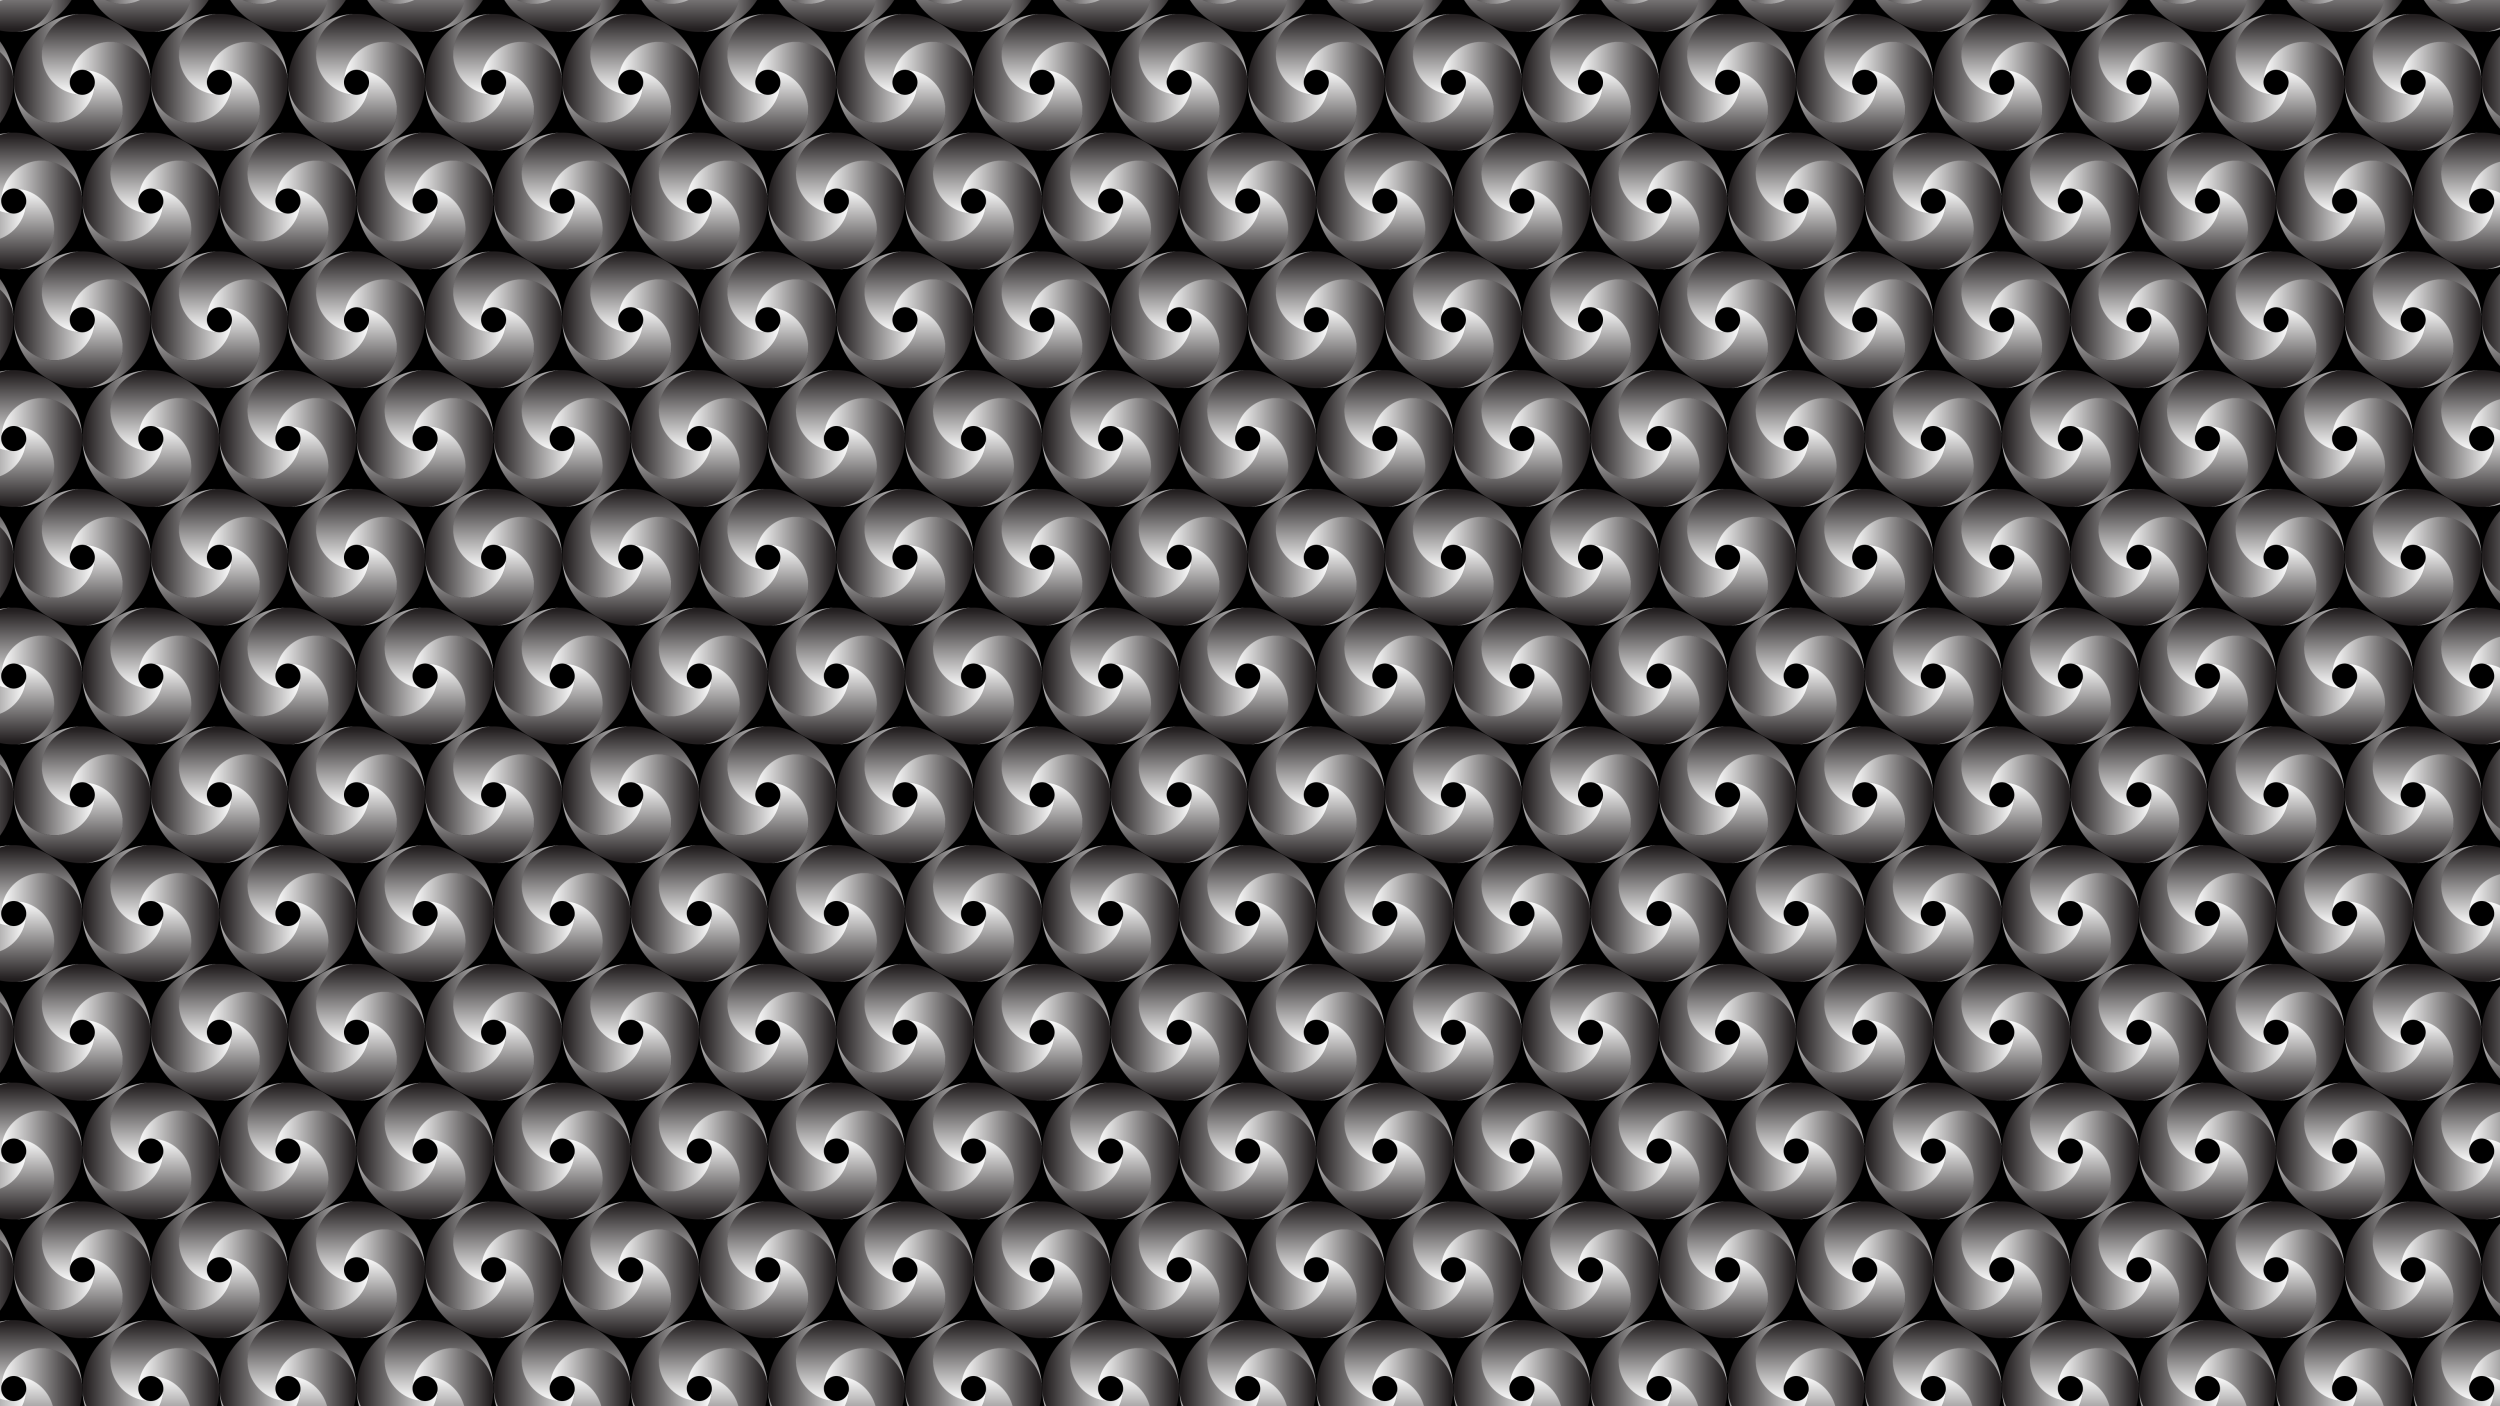 <svg xmlns="http://www.w3.org/2000/svg" xmlns:xlink="http://www.w3.org/1999/xlink" viewBox="0 0 3840 2160">
  <defs>
    <linearGradient id="a" data-name="Neutral 5" x1="268.597" y1="-13745.315" x2="475.646" y2="-13745.315" gradientTransform="matrix(1, 0, 0, -1, -92.595, -13173.027)" gradientUnits="userSpaceOnUse">
      <stop offset="0.034" stop-color="#231f20"/>
      <stop offset="1" stop-color="#fff"/>
    </linearGradient>
    <linearGradient id="b" x1="14159.546" y1="-14783.507" x2="14366.595" y2="-14783.507" gradientTransform="matrix(0, 1, 1, 0, 15170.219, -13726.543)" xlink:href="#a"/>
    <linearGradient id="c" x1="15197.738" y1="-892.558" x2="15404.787" y2="-892.558" gradientTransform="matrix(-1, 0, 0, 1, 15723.735, 1536.271)" xlink:href="#a"/>
    <linearGradient id="d" x1="1306.789" y1="145.634" x2="1513.838" y2="145.634" gradientTransform="matrix(0, -1, -1, 0, 460.922, 2089.787)" xlink:href="#a"/>
    <linearGradient id="e" x1="-82.403" y1="-13745.315" x2="124.646" y2="-13745.315" xlink:href="#a"/>
    <linearGradient id="f" x1="14159.546" y1="-15134.507" x2="14366.595" y2="-15134.507" gradientTransform="matrix(0, 1, 1, 0, 15170.219, -13726.543)" xlink:href="#a"/>
    <linearGradient id="g" x1="15548.738" y1="-892.558" x2="15755.787" y2="-892.558" gradientTransform="matrix(-1, 0, 0, 1, 15723.735, 1536.271)" xlink:href="#a"/>
    <linearGradient id="h" x1="1306.789" y1="496.634" x2="1513.838" y2="496.634" gradientTransform="matrix(0, -1, -1, 0, 460.922, 2089.787)" xlink:href="#a"/>
    <linearGradient id="i" x1="93.097" y1="-13441.315" x2="300.146" y2="-13441.315" xlink:href="#a"/>
    <linearGradient id="j" x1="13855.546" y1="-14959.007" x2="14062.595" y2="-14959.007" gradientTransform="matrix(0, 1, 1, 0, 15170.219, -13726.543)" xlink:href="#a"/>
    <linearGradient id="k" x1="15373.238" y1="-1196.558" x2="15580.287" y2="-1196.558" gradientTransform="matrix(-1, 0, 0, 1, 15723.735, 1536.271)" xlink:href="#a"/>
    <linearGradient id="l" x1="1610.789" y1="321.134" x2="1817.838" y2="321.134" gradientTransform="matrix(0, -1, -1, 0, 460.922, 2089.787)" xlink:href="#a"/>
    <linearGradient id="m" x1="268.597" y1="-13137.315" x2="475.646" y2="-13137.315" xlink:href="#a"/>
    <linearGradient id="n" x1="13551.546" y1="-14783.507" x2="13758.595" y2="-14783.507" gradientTransform="matrix(0, 1, 1, 0, 15170.219, -13726.543)" xlink:href="#a"/>
    <linearGradient id="o" x1="15197.738" y1="-1500.558" x2="15404.787" y2="-1500.558" gradientTransform="matrix(-1, 0, 0, 1, 15723.735, 1536.271)" xlink:href="#a"/>
    <linearGradient id="p" x1="1914.789" y1="145.634" x2="2121.838" y2="145.634" gradientTransform="matrix(0, -1, -1, 0, 460.922, 2089.787)" xlink:href="#a"/>
    <linearGradient id="q" x1="-82.403" y1="-13137.315" x2="124.646" y2="-13137.315" xlink:href="#a"/>
    <linearGradient id="r" x1="13551.546" y1="-15134.507" x2="13758.595" y2="-15134.507" gradientTransform="matrix(0, 1, 1, 0, 15170.219, -13726.543)" xlink:href="#a"/>
    <linearGradient id="s" x1="15548.738" y1="-1500.558" x2="15755.787" y2="-1500.558" gradientTransform="matrix(-1, 0, 0, 1, 15723.735, 1536.271)" xlink:href="#a"/>
    <linearGradient id="t" x1="1914.789" y1="496.634" x2="2121.838" y2="496.634" gradientTransform="matrix(0, -1, -1, 0, 460.922, 2089.787)" xlink:href="#a"/>
    <pattern id="u" data-name="New Pattern 2" width="351" height="608" patternTransform="translate(126.4 126.4) scale(0.6)" patternUnits="userSpaceOnUse" viewBox="0 0 351 608">
      <rect width="351" height="608" fill="none"/>
      <g>
        <path d="M383.052,608c0,68.622-65.636,118.254-131.682,99.627a103.563,103.563,0,0,1-75.329-100.967H176A175,175,0,0,1,351.016,433v.019A103.519,103.519,0,0,0,351,640.056,32.055,32.055,0,0,0,383.052,608Z" fill="url(#a)"/>
        <path d="M351,640.052c-68.622,0-118.254-65.636-99.626-131.682a103.561,103.561,0,0,1,100.966-75.329V433A175,175,0,0,1,526,608.016h-.019A103.519,103.519,0,0,0,318.944,608,32.055,32.055,0,0,0,351,640.052Z" fill="url(#b)"/>
        <path d="M318.948,608c0-68.622,65.636-118.254,131.682-99.626a103.561,103.561,0,0,1,75.329,100.966H526A175,175,0,0,1,350.984,783v-.019A103.519,103.519,0,0,0,351,575.944,32.055,32.055,0,0,0,318.948,608Z" fill="url(#c)"/>
        <path d="M351,575.948c68.622,0,118.254,65.636,99.627,131.682a103.563,103.563,0,0,1-100.967,75.329V783A175,175,0,0,1,176,607.984h.019A103.519,103.519,0,0,0,383.056,608,32.055,32.055,0,0,0,351,575.948Z" fill="url(#d)"/>
      </g>
      <g>
        <path d="M32.052,608c0,68.622-65.636,118.254-131.682,99.627a103.563,103.563,0,0,1-75.329-100.967H-175A175,175,0,0,1,.016,433v.019A103.5,103.5,0,0,0-103.489,536.525,103.548,103.548,0,0,0,0,640.056,32.055,32.055,0,0,0,32.052,608Z" fill="url(#e)"/>
        <path d="M0,640.052c-68.622,0-118.254-65.636-99.626-131.682A103.561,103.561,0,0,1,1.339,433.041V433A175,175,0,0,1,175,608.016h-.019A103.519,103.519,0,0,0-32.056,608,32.055,32.055,0,0,0,0,640.052Z" fill="url(#f)"/>
        <path d="M-32.052,608c0-68.622,65.636-118.254,131.682-99.626a103.561,103.561,0,0,1,75.329,100.966H175A175,175,0,0,1-.016,783v-.019A103.5,103.5,0,0,0,103.489,679.475,103.548,103.548,0,0,0,0,575.944,32.055,32.055,0,0,0-32.052,608Z" fill="url(#g)"/>
        <path d="M0,575.948c68.622,0,118.254,65.636,99.627,131.682A103.563,103.563,0,0,1-1.339,782.959V783A175,175,0,0,1-175,607.984h.019A103.5,103.5,0,0,0-71.475,711.489,103.548,103.548,0,0,0,32.056,608,32.055,32.055,0,0,0,0,575.948Z" fill="url(#h)"/>
      </g>
      <g>
        <path d="M207.552,304c0,68.622-65.636,118.254-131.682,99.627A103.563,103.563,0,0,1,.541,302.661H.5A175,175,0,0,1,175.516,129v.019a103.519,103.519,0,0,0-.019,207.037A32.055,32.055,0,0,0,207.552,304Z" fill="url(#i)"/>
        <path d="M175.5,336.052c-68.622,0-118.254-65.636-99.626-131.682a103.561,103.561,0,0,1,100.966-75.329V129A175,175,0,0,1,350.5,304.016h-.019A103.519,103.519,0,0,0,143.444,304,32.055,32.055,0,0,0,175.5,336.052Z" fill="url(#j)"/>
        <path d="M143.448,304c0-68.622,65.636-118.254,131.682-99.626a103.561,103.561,0,0,1,75.329,100.966h.039A175,175,0,0,1,175.484,479v-.019a103.519,103.519,0,0,0,.019-207.037A32.055,32.055,0,0,0,143.448,304Z" fill="url(#k)"/>
        <path d="M175.5,271.948c68.622,0,118.254,65.636,99.627,131.682a103.563,103.563,0,0,1-100.967,75.329V479A175,175,0,0,1,.5,303.984H.519A103.519,103.519,0,0,0,207.556,304,32.055,32.055,0,0,0,175.5,271.948Z" fill="url(#l)"/>
      </g>
      <g>
        <path d="M383.052,0c0,68.622-65.636,118.254-131.682,99.627A103.563,103.563,0,0,1,176.041-1.339H176A175,175,0,0,1,351.016-175v.019A103.5,103.5,0,0,0,247.511-71.475,103.548,103.548,0,0,0,351,32.056,32.055,32.055,0,0,0,383.052,0Z" fill="url(#m)"/>
        <path d="M351,32.052c-68.622,0-118.254-65.636-99.626-131.682a103.561,103.561,0,0,1,100.966-75.329V-175A175,175,0,0,1,526,.016h-.019A103.5,103.5,0,0,0,422.475-103.489,103.548,103.548,0,0,0,318.944,0,32.055,32.055,0,0,0,351,32.052Z" fill="url(#n)"/>
        <path d="M318.948,0c0-68.622,65.636-118.254,131.682-99.626A103.561,103.561,0,0,1,525.959,1.339H526A175,175,0,0,1,350.984,175v-.019A103.519,103.519,0,0,0,351-32.056,32.055,32.055,0,0,0,318.948,0Z" fill="url(#o)"/>
        <path d="M351-32.052c68.622,0,118.254,65.636,99.627,131.682a103.563,103.563,0,0,1-100.967,75.329V175A175,175,0,0,1,176-.016h.019A103.5,103.5,0,0,0,279.525,103.489,103.548,103.548,0,0,0,383.056,0,32.055,32.055,0,0,0,351-32.052Z" fill="url(#p)"/>
      </g>
      <g>
        <path d="M32.052,0c0,68.622-65.636,118.254-131.682,99.627A103.563,103.563,0,0,1-174.959-1.339H-175A175,175,0,0,1,.016-175v.019A103.5,103.5,0,0,0-103.489-71.475,103.548,103.548,0,0,0,0,32.056,32.055,32.055,0,0,0,32.052,0Z" fill="url(#q)"/>
        <path d="M0,32.052c-68.622,0-118.254-65.636-99.626-131.682A103.561,103.561,0,0,1,1.339-174.959V-175A175,175,0,0,1,175,.016h-.019A103.5,103.5,0,0,0,71.475-103.489,103.548,103.548,0,0,0-32.056,0,32.055,32.055,0,0,0,0,32.052Z" fill="url(#r)"/>
        <path d="M-32.052,0c0-68.622,65.636-118.254,131.682-99.626A103.561,103.561,0,0,1,174.959,1.339H175A175,175,0,0,1-.016,175v-.019A103.5,103.5,0,0,0,103.489,71.475,103.548,103.548,0,0,0,0-32.056,32.055,32.055,0,0,0-32.052,0Z" fill="url(#s)"/>
        <path d="M0-32.052c68.622,0,118.254,65.636,99.627,131.682A103.563,103.563,0,0,1-1.339,174.959V175A175,175,0,0,1-175-.016h.019A103.5,103.5,0,0,0-71.475,103.489,103.548,103.548,0,0,0,32.056,0,32.055,32.055,0,0,0,0-32.052Z" fill="url(#t)"/>
      </g>
    </pattern>
  </defs>
  <rect width="3840" height="2160"/>
  <rect width="3840" height="2160" fill="url(#u)"/>
</svg>
